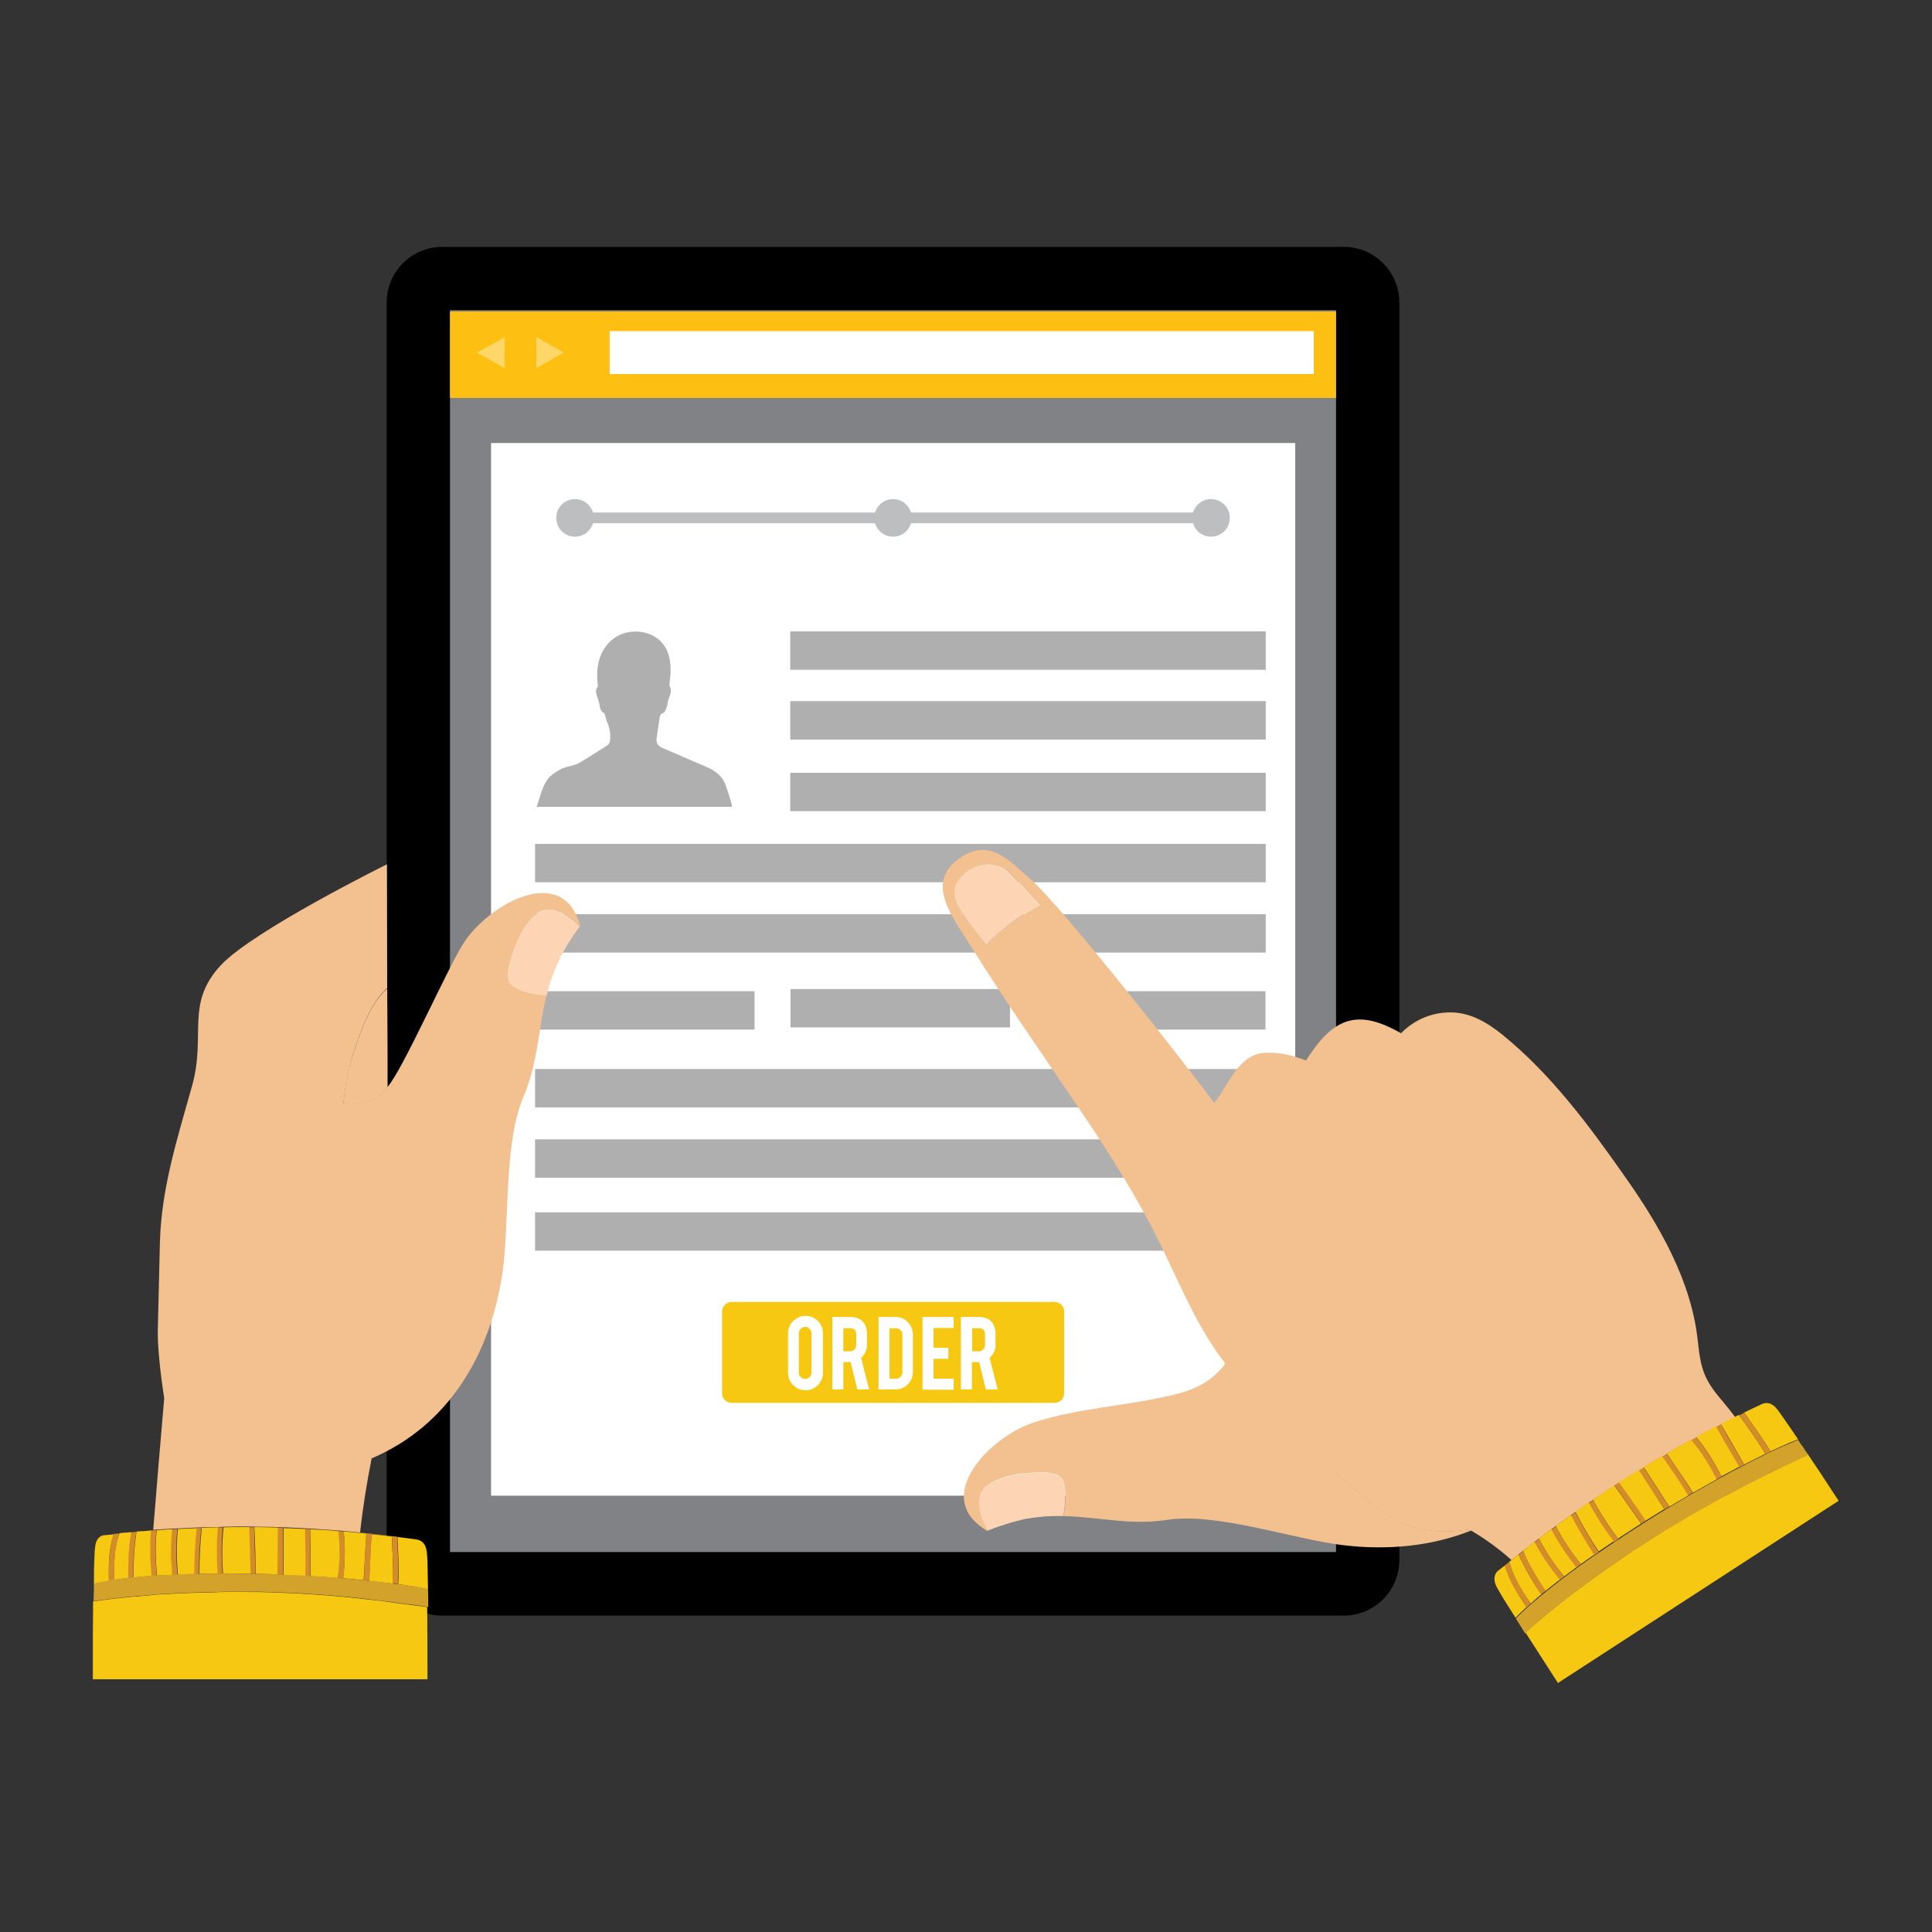 <?xml version="1.0" encoding="utf-8"?>
<!-- Generator: Adobe Illustrator 16.0.0, SVG Export Plug-In . SVG Version: 6.00 Build 0)  -->
<!DOCTYPE svg PUBLIC "-//W3C//DTD SVG 1.1//EN" "http://www.w3.org/Graphics/SVG/1.1/DTD/svg11.dtd">
<svg version="1.1" id="Layer_1" xmlns="http://www.w3.org/2000/svg" xmlns:xlink="http://www.w3.org/1999/xlink" x="0px" y="0px"
	 width="720px" height="720px" viewBox="0 0 720 720" style="enable-background:new 0 0 720 720;" xml:space="preserve">
<rect x="0" y="0" width="720" height="720" fill="#333333" stroke="none"/>
<style type="text/css">
<![CDATA[
	.st0{fill:#808285;}
	.st1{fill:#B0AFB0;}
	.st2{opacity:0.36;}
	.st3{fill:#BCBEC0;}
	.st4{fill:#F3C08F;}
	.st5{fill:#F6C812;}
	.st6{opacity:0.24;fill:#F3C08F;}
	.st7{fill:#FDC012;}
	.st8{fill:#FED5B4;}
	.st9{fill:#FFFFFF;}
	.st10{fill:none;}
	.st11{fill:#D2A22A;}
	.st12{fill:#D48B29;}
]]>
</style>
<g>
	<path d="M521.5,581.4c0,11.4-9.3,20.7-20.7,20.7h-336c-11.4,0-20.7-9.3-20.7-20.7V112.7c0-11.4,9.3-20.7,20.7-20.7h336
		c11.4,0,20.7,9.3,20.7,20.7V581.4z"/>
</g>
<rect x="167.7" y="115.6" class="st0" width="330.2" height="462.8"/>
<g>
	<rect x="167.7" y="116.1" class="st7" width="330.2" height="32.2"/>
	<rect x="227.2" y="123.4" class="st9" width="262.4" height="16"/>
	<g class="st2">
		<polygon class="st9" points="199.9,125.6 199.9,137.2 210.1,131.4 		"/>
		<polygon class="st9" points="188.1,137.2 188.1,125.6 177.8,131.4 		"/>
	</g>
</g>
<rect x="183" y="165.1" class="st9" width="299.7" height="392.3"/>
<rect x="294.5" y="235.3" class="st1" width="177.2" height="14.3"/>
<rect x="294.5" y="261.3" class="st1" width="177.2" height="14.3"/>
<rect x="294.5" y="288" class="st1" width="177.2" height="14.3"/>
<rect x="199.4" y="314.5" class="st1" width="272.3" height="14.3"/>
<rect x="199.4" y="340.7" class="st1" width="272.3" height="14.3"/>
<rect x="199.4" y="398.4" class="st1" width="272.3" height="14.3"/>
<rect x="199.4" y="424.6" class="st1" width="272.3" height="14.3"/>
<rect x="199.4" y="451.8" class="st1" width="272.3" height="14.3"/>
<rect x="199.4" y="369.4" class="st1" width="81.8" height="14.3"/>
<rect x="294.6" y="368.6" class="st1" width="81.8" height="14.3"/>
<rect x="389.8" y="369.4" class="st1" width="81.8" height="14.3"/>
<g>
	<path class="st5" d="M396.6,488.8c0-2-1.6-3.6-3.6-3.6H272.7c-2,0-3.6,1.6-3.6,3.6v30.4c0,2,1.6,3.6,3.6,3.6H393
		c2,0,3.6-1.6,3.6-3.6V488.8z"/>
</g>
<g>
	<path class="st9" d="M300.2,490.4c1.8,0,3.3,0.6,4.6,1.9c1.3,1.3,1.9,2.8,1.9,4.6v14.7c0,1.8-0.6,3.3-1.9,4.6s-2.8,1.9-4.6,1.9
		c-1.8,0-3.3-0.6-4.6-1.9s-1.9-2.8-1.9-4.6v-14.7c0-1.8,0.6-3.3,1.9-4.6C296.9,491.1,298.4,490.4,300.2,490.4z M302.4,496.8
		c0-0.6-0.2-1.2-0.7-1.6c-0.5-0.5-1-0.7-1.6-0.7c-0.6,0-1.2,0.2-1.7,0.7c-0.5,0.5-0.7,1-0.7,1.6v14.8c0,0.6,0.2,1.2,0.7,1.6
		c0.5,0.5,1,0.7,1.7,0.7c0.6,0,1.2-0.2,1.6-0.7c0.5-0.5,0.7-1,0.7-1.6V496.8z"/>
	<path class="st9" d="M316.7,490.8c2.3,0,3.9,0.6,5,1.9c0.9,1.1,1.4,2.6,1.4,4.6v3.9c0,1.9-0.7,3.5-2.2,4.8l3,11.8h-4.4l-2.5-10.2
		c-0.1,0-0.2,0-0.4,0h-2.3v10.2h-4.1v-27H316.7z M319.1,497.3c0-1.6-0.8-2.3-2.3-2.3h-2.5v8.6h2.5c0.6,0,1.2-0.2,1.6-0.7
		c0.5-0.5,0.7-1,0.7-1.7V497.3z"/>
	<path class="st9" d="M340.2,511.3c0,1.8-0.6,3.3-1.9,4.6s-2.8,1.9-4.5,1.9h-6.4v-27h6.4c1.8,0,3.3,0.6,4.5,1.9
		c1.2,1.3,1.9,2.8,1.9,4.5V511.3z M331.5,513.8h2.5c0.6,0,1.2-0.2,1.6-0.7c0.4-0.5,0.7-1,0.7-1.6v-14.1c0-0.6-0.2-1.2-0.7-1.7
		c-0.5-0.5-1-0.7-1.6-0.7h-2.5V513.8z"/>
	<path class="st9" d="M343.8,517.8v-27h11.6v4.1h-7.5v7.4h5.5v4.1h-5.5v7.4h7.5v4.1H343.8z"/>
	<path class="st9" d="M364.6,490.8c2.3,0,3.9,0.6,5,1.9c0.9,1.1,1.4,2.6,1.4,4.6v3.9c0,1.9-0.7,3.5-2.2,4.8l3,11.8h-4.4l-2.5-10.2
		c-0.1,0-0.2,0-0.4,0h-2.3v10.2h-4.1v-27H364.6z M367.1,497.3c0-1.6-0.8-2.3-2.3-2.3h-2.5v8.6h2.5c0.6,0,1.2-0.2,1.6-0.7
		c0.5-0.5,0.7-1,0.7-1.7V497.3z"/>
</g>
<g>
	<path class="st4" d="M420,567.1c-1.2-0.1-2.3-0.2-3.4-0.3C417.7,566.9,418.9,567,420,567.1z"/>
	<path class="st6" d="M427.5,567.2c0.1,0,0.1,0,0.2,0C427.6,567.2,427.5,567.2,427.5,567.2C427.5,567.2,427.5,567.2,427.5,567.2z"/>
	<path class="st6" d="M420.1,567.1L420.1,567.1C420.1,567.1,420,567.1,420.1,567.1C420,567.1,420.1,567.1,420.1,567.1z"/>
	<path class="st4" d="M547.7,569.9c-12.5,2-23.6,0.4-33.8-7.7c-18.4-14.6-37.2-31.6-52.9-49c-1.5-1.7-2.9-3.4-4.3-5.2
		c-0.3,0.5-0.7,0.9-1,1.4c-4.9,5.9-11.1,8.7-18.4,10.4c-17.2,4.2-35.1,4.8-52,10.3c-16.6,5.4-38.5,28.1-17.4,40.4
		c0.1-0.1,0.3-0.1,0.4-0.2c-3.1-4.4-5.5-13-0.5-16.6c4.3-3.2,10.5-4.6,15.7-4.8c3.7-0.2,11.4-1.1,12.8,3.3c1.1,3.7,1,8.6,0,12.8
		c6.9,0.2,13.5,1.1,20.1,1.7c0,0,0,0,0,0c0.1,0,0.2,0,0.3,0c1.1,0.1,2.3,0.2,3.4,0.3c0,0,0,0,0.1,0c2.4,0.1,4.9,0.2,7.4,0.1
		c0.1,0,0.1,0,0.2,0c0.9,0,1.9-0.1,2.8-0.2c0,0,0,0,0,0c1.5-0.1,3-0.3,4.5-0.5c18.3-2.8,46.9,7.2,65.1,9.4
		c17.1,2.1,33.7,0.4,48.5-5.6C548.2,570.2,548,570,547.7,569.9z"/>
	<path class="st8" d="M396.2,552.3c-1.3-4.4-9.1-3.5-12.8-3.3c-5.2,0.3-11.4,1.7-15.7,4.8c-5,3.6-2.6,12.2,0.5,16.6
		c1.2-0.5,2.4-1,3.6-1.4c0.1,0,0.3-0.1,0.4-0.1c0.5-0.2,1-0.4,1.6-0.5c0.2-0.1,0.3-0.1,0.5-0.2c0.5-0.2,1-0.3,1.6-0.5
		c0.1,0,0.1,0,0.2-0.1c1.7-0.5,3.4-0.9,5-1.3c0.1,0,0.2,0,0.3-0.1c0.5-0.1,1-0.2,1.5-0.3c0.1,0,0.2,0,0.3,0c2.2-0.4,4.4-0.6,6.5-0.8
		c0,0,0.1,0,0.1,0c2.2-0.1,4.3-0.2,6.4-0.1c0,0,0,0,0,0C397.2,560.9,397.3,555.9,396.2,552.3z"/>
	<path class="st8" d="M356.3,336c1.4,3.4,7.2,11.6,11.3,16.1c5.8-6.1,12.4-10.9,19.7-14.8c-3.1-3.5-8.4-9.2-11.3-12.3
		C368.9,317.4,352.1,325.5,356.3,336z"/>
	<path class="st4" d="M641.2,521.3c-6.1-7.2-7.4-11.4-8.4-20.8c-2.2-22.8-14.3-43.7-27.3-62.1c-13.4-19.1-27.4-38-45.6-52.8
		c-5.7-4.6-12.1-8.4-19.6-8.3c-6.8,0-13.3,2.8-18.1,7.7c0,0,0,0,0,0.1c-5.4-3.1-11.3-5.6-16.9-5.1c-8.6,0.7-14.3,8.6-18.6,15.2
		c-5.3-2-10.8-3.4-16.5-2.7c-8.8,1.1-12.8,12.4-17.7,18.6c-7.9-11-56.3-72.8-68.3-83.3c-8.4-7.3-15.6-16-27.1-7.6
		c-12.4,9.1-1.9,21.8,4.7,32.4c12.8,20.5,26.7,40.3,40.2,60.3c10.6,15.6,20.8,31.6,29.3,48.5c7.9,15.8,14.4,32.7,25.3,46.7
		c1.4,1.8,2.8,3.5,4.3,5.2c15.8,17.4,34.5,34.4,52.9,49c10.2,8.1,21.3,9.7,33.8,7.7c0.3,0.2,0.6,0.3,0.8,0.5
		c5.3,3.1,10.3,6.8,14.9,10.9c11.4-9.2,23.4-17.9,35.6-25.9c1.5-1,2.9-1.9,4.4-2.8c0,0,0,0,0,0c2.4-1.5,4.8-3,7.3-4.5
		c0.1,0,0.1-0.1,0.2-0.1c0,0,0,0,0,0c11.6-7.1,23.6-13.8,35.9-19.9C644.9,525.7,643,523.5,641.2,521.3z M367.7,352.1
		c-4.1-4.5-10-12.7-11.3-16.1c-4.2-10.5,12.6-18.6,19.8-11c2.8,3,8.1,8.8,11.3,12.3C380.1,341.3,373.5,346,367.7,352.1z"/>
	<path class="st5" d="M580.6,627.2l104.6-67.9c-4.5-6.9-8.7-13.3-12.3-18.6c0.3,0.4,0.6,0.9,0.9,1.3c-3.6,1.7-7.2,3.4-10.8,5.2
		c0,0,0,0,0,0c-0.6,0.3-1.2,0.6-1.8,0.9c0,0,0,0,0,0c-2.5,1.2-5.1,2.5-7.6,3.7c-1,0.5-2,1-3,1.5c-1.4,0.7-2.9,1.5-4.3,2.3
		c-0.6,0.3-1.3,0.7-1.9,1c0,0,0,0,0,0c-0.6,0.3-1.2,0.6-1.8,0.9c0,0,0,0,0,0c-2.8,1.5-5.7,3.1-8.5,4.7c0,0,0,0,0,0
		c-0.7,0.4-1.4,0.8-2.2,1.2c-2.1,1.2-4.1,2.4-6.1,3.6c-0.7,0.4-1.4,0.8-2,1.2c0,0,0,0,0,0c-2.2,1.3-4.3,2.6-6.5,4c0,0,0,0,0,0
		c-0.6,0.4-1.1,0.7-1.7,1.1c0,0,0,0,0,0c-0.9,0.6-1.8,1.1-2.6,1.7c-1,0.6-2,1.3-3,1.9c-0.9,0.6-1.8,1.2-2.6,1.8c0,0,0,0,0,0
		c-1.1,0.7-2.1,1.5-3.2,2.2c-1.5,1-3,2.1-4.5,3.1c-0.6,0.4-1.1,0.8-1.7,1.2v0c-1.4,1-2.8,2-4.2,3c-0.6,0.5-1.2,0.9-1.9,1.4l0,0
		c-1.5,1.1-3,2.2-4.5,3.3c0,0,0,0,0,0c-0.5,0.4-1.1,0.8-1.6,1.2l0,0c-1.9,1.4-3.8,2.9-5.6,4.4c-1.9,1.5-3.7,3-5.5,4.5
		c0,0-0.1,0.1-0.1,0.1c0,0,0,0,0,0c-2.1,1.7-4.1,3.5-6.2,5.3c-1.3-2-2.5-3.9-3.5-5.6L580.6,627.2z"/>
	<path class="st5" d="M671.4,538.4c0.1,0.2,0.2,0.4,0.4,0.5C671.6,538.8,671.5,538.6,671.4,538.4z"/>
	<path class="st12" d="M570.5,597.6c-3.4-4.8-6.5-9.8-8-15.6c-0.6,0.5-1.1,0.9-1.7,1.4c1.7,5.7,4.8,10.7,8.2,15.6
		C569.5,598.5,570,598,570.5,597.6z"/>
	<path class="st12" d="M574.4,594.2c0.5-0.4,1-0.9,1.6-1.3c-3.2-4.7-6.1-9.7-8.4-14.9c1.4-1.1,2.9-2.2,4.3-3.3
		c2.7,5,5.9,9.7,9.4,14.1c0.5-0.4,1-0.8,1.6-1.2c-3.5-4.4-6.7-9-9.4-14.1c1.6-1.2,3.1-2.3,4.7-3.5c2.6,5.1,5.8,9.7,9.3,14.2
		c0.5-0.4,1.1-0.8,1.6-1.2c-3.5-4.5-6.7-9.2-9.3-14.2c1.9-1.4,3.7-2.7,5.6-4c2.6,5.1,5.5,10,8.7,14.8c0.5-0.4,1.1-0.8,1.7-1.1
		c-3.1-4.8-6-9.7-8.7-14.8c1.6-1.2,3.3-2.3,5-3.5c2.7,5.1,5.9,9.9,9.3,14.5c0.6-0.4,1.1-0.7,1.7-1.1c-3.5-4.6-6.7-9.4-9.3-14.5
		c1.8-1.2,3.5-2.4,5.3-3.6c-12.2,8-24.2,16.7-35.6,25.9c-0.3,0.2-0.6,0.5-0.9,0.7c1.1-0.9,2.3-1.8,3.4-2.7
		C568.3,584.5,571.2,589.4,574.4,594.2z"/>
	<path class="st12" d="M599,555.3c0.9-0.6,1.8-1.2,2.7-1.7c3.4,4.7,6.7,9.5,10,14.2c0.6-0.4,1.1-0.7,1.7-1.1
		c-3.3-4.8-6.6-9.6-10-14.3C601.9,553.4,600.5,554.3,599,555.3z"/>
	<path class="st12" d="M620.3,562.5c0.6-0.3,1.1-0.7,1.7-1c-3.1-4.9-6.4-9.8-9.5-14.7c2.3-1.4,4.6-2.8,6.9-4.1
		c3.2,4.9,6.7,9.6,9.7,14.6c0.6-0.3,1.2-0.7,1.7-1c-3-5-6.4-9.7-9.7-14.6c3-1.7,6.1-3.5,9.1-5.1c3.8,4.5,6.9,9.5,9.5,14.7
		c0.6-0.3,1.2-0.6,1.8-1c-2.6-5.2-5.7-10.2-9.4-14.7c2.5-1.3,4.9-2.6,7.4-3.9c2.9,5,5.8,10,8.7,15.1c0.6-0.3,1.2-0.6,1.8-0.9
		c-2.9-5-5.9-10-8.7-15.1c2.2-1.2,4.5-2.3,6.8-3.4c3.4,4.7,6.9,9.5,9.9,14.5c0.6-0.3,1.2-0.6,1.8-0.9c-3-5-6.4-9.8-9.8-14.5
		c2.2-1.1,4.3-2.1,6.5-3.1c-3.2,1.5-6.5,3.1-9.7,4.7c-12.2,6.1-24.2,12.7-35.9,19.9C614,552.7,617.2,557.6,620.3,562.5z"/>
	<path class="st12" d="M603.4,552.5c2.4-1.5,4.8-3,7.3-4.5C608.3,549.4,605.8,550.9,603.4,552.5z"/>
	<path class="st5" d="M574.6,603.2c0,0,0.1-0.1,0.1-0.1C574.7,603.1,574.7,603.1,574.6,603.2C574.6,603.2,574.6,603.2,574.6,603.2z"
		/>
	<path class="st5" d="M574.4,594.2c-3.2-4.7-6.1-9.7-8.5-14.9c-1.1,0.9-2.3,1.8-3.4,2.7c0,0,0,0,0,0c0,0,0,0,0,0
		c1.5,5.8,4.6,10.8,8,15.6C571.7,596.5,573,595.3,574.4,594.2z"/>
	<path class="st5" d="M585.9,594.1L585.9,594.1c-1.9,1.4-3.8,2.9-5.6,4.4C582.2,597.1,584,595.6,585.9,594.1z"/>
	<path class="st5" d="M567.6,578c2.3,5.3,5.2,10.2,8.4,14.9c1.7-1.4,3.4-2.8,5.3-4.2c-3.5-4.4-6.7-9-9.4-14.1
		C570.5,575.7,569,576.8,567.6,578z"/>
	<path class="st5" d="M587.5,592.9c1.5-1.1,3-2.2,4.5-3.3l0,0C590.5,590.7,589,591.8,587.5,592.9
		C587.5,592.9,587.5,592.9,587.5,592.9z"/>
	<path class="st5" d="M573.5,573.4c2.6,5,5.8,9.7,9.4,14.1c1.5-1.1,3-2.2,4.6-3.4c-3.5-4.5-6.7-9.1-9.3-14.2
		C576.6,571,575.1,572.2,573.5,573.4z"/>
	<path class="st5" d="M598,585.3L598,585.3c-1.4,1-2.8,2-4.2,3C595.2,587.2,596.6,586.2,598,585.3z"/>
	<path class="st5" d="M579.8,568.7c2.6,5.1,5.8,9.8,9.3,14.2c1.6-1.2,3.3-2.3,5-3.5c-3.1-4.8-6-9.7-8.7-14.8
		C583.5,566,581.7,567.3,579.8,568.7z"/>
	<path class="st5" d="M587.1,563.4c2.6,5.1,5.5,10,8.7,14.8c1.8-1.3,3.7-2.5,5.6-3.8c-3.5-4.6-6.6-9.4-9.3-14.5
		C590.4,561.1,588.7,562.3,587.1,563.4z"/>
	<path class="st5" d="M617.4,572.3c2.1-1.4,4.3-2.7,6.5-4c0,0,0,0,0,0C621.7,569.6,619.5,571,617.4,572.3
		C617.4,572.3,617.4,572.3,617.4,572.3z"/>
	<path class="st5" d="M610.8,547.8c-0.1,0-0.1,0.1-0.2,0.1c-2.4,1.5-4.9,3-7.3,4.5c0,0,0,0,0,0c3.4,4.7,6.7,9.5,10,14.3
		c2.3-1.4,4.6-2.9,6.9-4.3C617.2,557.6,614,552.7,610.8,547.8C610.8,547.8,610.8,547.8,610.8,547.8z"/>
	<path class="st5" d="M634.2,562.2c2.8-1.6,5.6-3.2,8.5-4.7c0,0,0,0,0,0C639.8,559.1,637,560.6,634.2,562.2
		C634.2,562.2,634.2,562.2,634.2,562.2z"/>
	<path class="st5" d="M621.2,541.7c3.2,4.9,6.7,9.6,9.7,14.6c3-1.7,6-3.4,8.9-5c-2.6-5.2-5.7-10.2-9.5-14.7
		C627.3,538.2,624.2,539.9,621.2,541.7z"/>
	<path class="st5" d="M663,547.2c3.6-1.7,7.2-3.5,10.8-5.2C670.2,543.7,666.6,545.4,663,547.2C663,547.2,663,547.2,663,547.2z"/>
	<path class="st5" d="M659.8,540.9c3.8-1.8,7.3-3.4,10.3-4.5c-2.5-3.7-4.5-6.6-5.9-8.6c-0.8-1.1-1.4-1.9-1.8-2.5
		c-1.8-2.3-3.8-3-5.9-2c-2.2,1-4.3,2.1-6.5,3.1C653.3,531.1,656.8,535.9,659.8,540.9z"/>
	<path class="st5" d="M661.3,548.1C661.3,548,661.3,548,661.3,548.1c-2.5,1.2-5.1,2.5-7.6,3.7C656.2,550.5,658.7,549.3,661.3,548.1z
		"/>
	<path class="st5" d="M641.3,530.7c2.9,5,5.8,10,8.7,15.1c2.8-1.4,5.4-2.8,7.9-4c-3-5-6.5-9.8-9.9-14.5
		C645.8,528.4,643.6,529.5,641.3,530.7z"/>
	<path class="st5" d="M644.4,556.6c0.6-0.3,1.3-0.7,1.9-1C645.7,555.9,645.1,556.2,644.4,556.6C644.4,556.6,644.4,556.6,644.4,556.6
		z"/>
	<path class="st5" d="M632.1,535.5c3.7,4.5,6.8,9.5,9.4,14.7c2.3-1.2,4.5-2.4,6.7-3.6c-2.9-5-5.9-10-8.7-15.1
		C637.1,532.9,634.6,534.2,632.1,535.5z"/>
	<path class="st5" d="M612.6,546.8c3.1,4.9,6.4,9.8,9.5,14.7c2.4-1.4,4.7-2.8,7.1-4.2c-3-5-6.4-9.7-9.7-14.6
		C617.2,544,614.8,545.4,612.6,546.8z"/>
	<path class="st5" d="M615.7,573.4C615.7,573.4,615.7,573.4,615.7,573.4c-0.9,0.6-1.8,1.1-2.6,1.7
		C613.9,574.5,614.8,574,615.7,573.4z"/>
	<path class="st5" d="M607.4,578.8c0.9-0.6,1.8-1.2,2.6-1.8C609.2,577.6,608.3,578.2,607.4,578.8
		C607.4,578.8,607.4,578.8,607.4,578.8z"/>
	<path class="st5" d="M599,555.3c-1.8,1.2-3.5,2.4-5.3,3.6c2.7,5.1,5.8,9.9,9.3,14.5c2.8-1.9,5.7-3.7,8.6-5.6
		c-3.3-4.7-6.6-9.5-10-14.2C600.8,554.1,599.9,554.7,599,555.3z"/>
	<path class="st5" d="M560.8,583.4C560.8,583.4,560.8,583.4,560.8,583.4c-0.8,0.6-1.5,1.2-2.3,1.8c-0.2,0.1-0.3,0.3-0.5,0.4
		c-1,1.1-1.7,3-0.2,5.9c0.3,0.6,0.9,1.5,1.5,2.6c1.2,2.1,3.1,5,5.5,8.8c1.2-1.3,2.6-2.6,4.1-4C565.6,594.1,562.5,589.1,560.8,583.4z
		"/>
	<path class="st11" d="M574.6,603.2c0,0,0.1-0.1,0.1-0.1c1.8-1.5,3.7-3,5.5-4.5c1.9-1.5,3.7-2.9,5.6-4.4c0.5-0.4,1.1-0.8,1.6-1.2
		c1.5-1.1,3-2.2,4.5-3.3c0.6-0.5,1.2-0.9,1.9-1.4c1.4-1,2.8-2,4.2-3c0.6-0.4,1.1-0.8,1.7-1.2c1.5-1,3-2.1,4.5-3.1
		c1.1-0.7,2.1-1.5,3.2-2.2c0.9-0.6,1.8-1.2,2.7-1.7c1-0.6,2-1.3,3-1.9c0.9-0.6,1.8-1.2,2.6-1.7c0.6-0.4,1.1-0.7,1.7-1.1
		c2.1-1.4,4.3-2.7,6.5-4c0.7-0.4,1.4-0.8,2-1.2c2-1.2,4.1-2.4,6.1-3.6c0.7-0.4,1.4-0.8,2.2-1.2c2.8-1.6,5.6-3.2,8.5-4.7
		c0.6-0.3,1.2-0.6,1.8-0.9c0.6-0.3,1.3-0.7,1.9-1c1.4-0.8,2.9-1.5,4.3-2.3c1-0.5,2-1,3-1.5c2.5-1.3,5-2.5,7.6-3.8
		c0.6-0.3,1.2-0.6,1.8-0.9c3.6-1.7,7.2-3.4,10.8-5.1c-0.3-0.5-0.6-0.9-0.9-1.3c-0.4-0.6-0.8-1.2-1.2-1.8c-0.1-0.2-0.2-0.4-0.4-0.5
		c-0.5-0.7-0.9-1.4-1.3-2c-3,1.2-6.5,2.7-10.3,4.5c-0.6,0.3-1.2,0.6-1.8,0.9c-2.5,1.2-5.2,2.5-7.9,4c-0.6,0.3-1.2,0.6-1.8,0.9
		c-2.2,1.1-4.4,2.3-6.7,3.6c-0.6,0.3-1.2,0.6-1.8,1c-2.9,1.6-5.9,3.3-8.9,5c-0.6,0.3-1.2,0.7-1.7,1c-2.4,1.4-4.7,2.8-7.1,4.2
		c-0.6,0.3-1.1,0.7-1.7,1c-2.3,1.4-4.6,2.8-6.9,4.3c-0.6,0.4-1.1,0.7-1.7,1.1c-2.9,1.8-5.8,3.7-8.6,5.6c-0.6,0.4-1.1,0.7-1.7,1.1
		c-1.9,1.3-3.8,2.5-5.6,3.8c-0.6,0.4-1.1,0.8-1.7,1.1c-1.7,1.2-3.4,2.3-5,3.5c-0.5,0.4-1.1,0.8-1.6,1.2c-1.6,1.1-3.1,2.3-4.6,3.4
		c-0.5,0.4-1.1,0.8-1.6,1.2c-1.8,1.4-3.6,2.8-5.3,4.2c-0.5,0.4-1.1,0.9-1.6,1.3c-1.4,1.2-2.7,2.3-4,3.4c-0.5,0.4-1,0.9-1.5,1.3
		c-1.5,1.4-2.9,2.7-4.1,4c1.1,1.7,2.3,3.6,3.5,5.6C570.5,606.7,572.6,604.9,574.6,603.2z"/>
</g>
<path class="st1" d="M272.8,300.4c-0.5-2.5-1.4-4.9-2.2-7.3c-1.2-3.9-4.1-6-7.8-7.5c-5.3-2.2-10.5-4.6-15.8-6.8
	c-1.7-0.7-2.6-1.9-2.3-3.8c0.4-2.4,0.7-4.9,1.1-7.3c0.1-0.9,0.3-1.7,1.4-2c0.4-0.1,0.7-0.7,0.9-1.2c0.3-0.8,0.6-1.6,0.7-2.4
	c0.2-2.2,2.1-4.2,0.7-6.5c-0.1-0.2,0-0.7,0-1c0.1-1.3,0.4-2.6,0.4-4c0.1-4.2-0.5-8.3-3.6-11.5c-5-5.2-16.2-5.7-21.4,3.1
	c-2.3,3.9-2.6,8.1-2.2,12.4c0.1,0.5,0.2,1.1,0,1.4c-1.1,1.3-0.4,2.5-0.1,3.8c0.3,0.9,0.6,1.8,0.8,2.7c0.2,1.3,0.3,2.6,1.7,3.2
	c0.2,0.1,0.3,0.6,0.4,0.9c0.3,0.9,0.4,1.8,0.8,2.6c0.9,2,1.2,4.1,1.1,6.2c0,1.1-0.4,2-1.4,2.6c-3.3,2.1-6.6,4.2-9.9,6.2
	c-1.1,0.6-2.4,1-3.6,1.3c-2.8,0.5-5.1,1.9-7.2,3.6c-1.2,1-2,2.5-2.7,3.9c-0.9,2-1.4,4.1-2.1,6.2c-0.2,0.5-0.4,1-0.5,1.5h72.5
	C272.8,300.5,272.8,300.4,272.8,300.4z"/>
<g>
	<path class="st10" d="M128,411.3L128,411.3c0.6-6.4,1.8-12.8,3.8-19C129.8,398.5,128.6,404.8,128,411.3z"/>
	<polygon class="st4" points="144.3,368.3 144.3,368.3 144.3,368.4 	"/>
	<polygon class="st6" points="144.3,368.3 144.3,368.3 144.3,368.4 	"/>
	<polygon class="st6" points="144.4,404.9 144.4,404.9 144.4,404.9 	"/>
	<polygon class="st6" points="144.4,404.9 144.4,404.9 144.4,404.9 	"/>
	<polygon class="st6" points="144.4,404.9 144.4,397.9 144.4,404.9 	"/>
	<polygon class="st6" points="144.4,404.9 144.4,397.9 144.4,404.9 	"/>
	<polygon class="st6" points="144.4,404.9 144.4,397.9 144.4,404.9 	"/>
	<path class="st4" d="M144.3,368.4L144.3,368.4c-6.5,5.7-10,16.4-12.5,23.9c-2.1,6.2-3.3,12.5-3.8,19c0.3,0.1,0.7,0.1,1,0.2
		c0.1,0,0.1,0,0.2,0c0.7,0.1,1.5,0.1,2.2,0.1c0.1,0,0.1,0,0.2,0c0.3,0,0.7,0,1-0.1c0,0,0.1,0,0.1,0c0.4,0,0.8-0.1,1.1-0.2
		c0.1,0,0.1,0,0.2,0c0.3-0.1,0.7-0.1,1-0.2c0.1,0,0.1,0,0.2,0c0.4-0.1,0.7-0.2,1.1-0.3c0,0,0.1,0,0.1,0c0.3-0.1,0.7-0.2,1-0.3
		c0.1,0,0.2-0.1,0.2-0.1c0.7-0.3,1.4-0.6,2-0.9c0.1,0,0.2-0.1,0.2-0.1c0.3-0.1,0.5-0.3,0.8-0.5c0.1,0,0.1-0.1,0.2-0.1
		c0.3-0.2,0.6-0.4,0.8-0.6c0.1,0,0.1-0.1,0.2-0.1c0.2-0.2,0.4-0.3,0.6-0.5c0.1-0.1,0.1-0.1,0.2-0.2c0.2-0.2,0.5-0.5,0.7-0.7
		c0,0,0.1-0.1,0.1-0.1c0.2-0.2,0.3-0.4,0.5-0.6c0-0.1,0.1-0.1,0.1-0.2c0.2-0.3,0.3-0.5,0.4-0.8v0l0-7l0-27.3l0,22.9L144.3,368.4z"/>
	<path class="st6" d="M144.3,368.4L144.3,368.4c-6.5,5.7-10,16.4-12.5,23.9c-2.1,6.2-3.3,12.5-3.8,19c0.3,0.1,0.7,0.1,1,0.2
		c0.1,0,0.1,0,0.2,0c0.7,0.1,1.5,0.1,2.2,0.1c0.1,0,0.1,0,0.2,0c0.3,0,0.7,0,1-0.1c0,0,0.1,0,0.1,0c0.4,0,0.8-0.1,1.1-0.2
		c0.1,0,0.1,0,0.2,0c0.3-0.1,0.7-0.1,1-0.2c0.1,0,0.1,0,0.2,0c0.4-0.1,0.7-0.2,1.1-0.3c0,0,0.1,0,0.1,0c0.3-0.1,0.7-0.2,1-0.3
		c0.1,0,0.2-0.1,0.2-0.1c0.7-0.3,1.4-0.6,2-0.9c0.1,0,0.2-0.1,0.2-0.1c0.3-0.1,0.5-0.3,0.8-0.5c0.1,0,0.1-0.1,0.2-0.1
		c0.3-0.2,0.6-0.4,0.8-0.6c0.1,0,0.1-0.1,0.2-0.1c0.2-0.2,0.4-0.3,0.6-0.5c0.1-0.1,0.1-0.1,0.2-0.2c0.2-0.2,0.5-0.5,0.7-0.7
		c0,0,0.1-0.1,0.1-0.1c0.2-0.2,0.3-0.4,0.5-0.6c0-0.1,0.1-0.1,0.1-0.2c0.2-0.3,0.3-0.5,0.4-0.8v0l0-7l0-27.3l0,22.9L144.3,368.4z"/>
	<path class="st6" d="M144.3,368.4L144.3,368.4c-6.5,5.7-10,16.4-12.5,23.9c-2.1,6.2-3.3,12.5-3.8,19c0.3,0.1,0.7,0.1,1,0.2
		c0.1,0,0.1,0,0.2,0c0.7,0.1,1.5,0.1,2.2,0.1c0.1,0,0.1,0,0.2,0c0.3,0,0.7,0,1-0.1c0,0,0.1,0,0.1,0c0.4,0,0.8-0.1,1.1-0.2
		c0.1,0,0.1,0,0.2,0c0.3-0.1,0.7-0.1,1-0.2c0.1,0,0.1,0,0.2,0c0.4-0.1,0.7-0.2,1.1-0.3c0,0,0.1,0,0.1,0c0.3-0.1,0.7-0.2,1-0.3
		c0.1,0,0.2-0.1,0.2-0.1c0.7-0.3,1.4-0.6,2-0.9c0.1,0,0.2-0.1,0.2-0.1c0.3-0.1,0.5-0.3,0.8-0.5c0.1,0,0.1-0.1,0.2-0.1
		c0.3-0.2,0.6-0.4,0.8-0.6c0.1,0,0.1-0.1,0.2-0.1c0.2-0.2,0.4-0.3,0.6-0.5c0.1-0.1,0.1-0.1,0.2-0.2c0.2-0.2,0.5-0.5,0.7-0.7
		c0,0,0.1-0.1,0.1-0.1c0.2-0.2,0.3-0.4,0.5-0.6c0-0.1,0.1-0.1,0.1-0.2c0.2-0.3,0.3-0.5,0.4-0.8v0l0-7l0-27.3l0,22.9L144.3,368.4z"/>
	<path class="st6" d="M197.6,401.8C197.6,401.8,197.6,401.8,197.6,401.8c0,0,0,0.1,0,0.1C197.6,401.9,197.6,401.8,197.6,401.8z"/>
	<path class="st6" d="M196.7,404.6C196.7,404.6,196.7,404.6,196.7,404.6C196.7,404.6,196.7,404.6,196.7,404.6
		C196.7,404.6,196.7,404.6,196.7,404.6z"/>
	<path class="st6" d="M199.4,394.6C199.4,394.6,199.4,394.6,199.4,394.6C199.4,394.6,199.4,394.6,199.4,394.6
		C199.4,394.6,199.4,394.6,199.4,394.6z"/>
	<path class="st6" d="M200.1,390.9C200.1,390.9,200.1,390.9,200.1,390.9C200.1,390.9,200.1,390.9,200.1,390.9
		C200.1,390.9,200.1,390.9,200.1,390.9z"/>
	<path class="st4" d="M172.8,351.4c-6,9.3-22.7,47.3-28.4,53.7v-0.2c-0.1,0.3-0.3,0.5-0.4,0.8c0,0.1-0.1,0.1-0.1,0.2
		c-0.1,0.2-0.3,0.4-0.5,0.6c0,0-0.1,0.1-0.1,0.1c-0.2,0.2-0.4,0.5-0.7,0.7c-0.1,0.1-0.1,0.1-0.2,0.2c-0.2,0.2-0.4,0.4-0.6,0.5
		c-0.1,0-0.1,0.1-0.2,0.1c-0.3,0.2-0.5,0.4-0.8,0.6c0,0-0.1,0.1-0.2,0.1c-0.2,0.2-0.5,0.3-0.8,0.5c-0.1,0-0.2,0.1-0.2,0.1
		c-0.6,0.3-1.3,0.6-2,0.9c-0.1,0-0.2,0.1-0.2,0.1c-0.3,0.1-0.6,0.2-1,0.3c0,0-0.1,0-0.1,0c-0.4,0.1-0.7,0.2-1.1,0.3
		c-0.1,0-0.1,0-0.2,0c-0.3,0.1-0.7,0.1-1,0.2c-0.1,0-0.1,0-0.2,0c-0.4,0.1-0.8,0.1-1.1,0.2c0,0-0.1,0-0.1,0c-0.3,0-0.7,0.1-1,0.1
		c-0.1,0-0.1,0-0.2,0c-0.8,0-1.5,0-2.2-0.1c-0.1,0-0.1,0-0.2,0c-0.4,0-0.7-0.1-1-0.2h0c0.6-6.4,1.8-12.8,3.8-19
		c2.5-7.5,6-18.2,12.5-24v0v0l0,25.1l0-22.9l-0.1-48.3c0,0-49.5,24.5-61.8,37.5c-13.5,14.4-5.5,26-10.8,45
		c-5.5,19.7-11.4,37.9-12,58.2c-0.3,11.1-0.5,22.3-0.8,33.4c-0.1,4.7,0.8,14.7,2.4,24.9c-1.4,16.3-2.8,32.7-4.1,49
		c0.6,0,1.3-0.1,1.9-0.1c1.2-0.1,2.3-0.2,3.5-0.2c1.3-0.1,2.6-0.2,3.9-0.2c2-0.1,4-0.2,6-0.3c1,0,2-0.1,3-0.1c1.5,0,2.9-0.1,4.4-0.1
		c1,0,1.9,0,2.9-0.1c1.9,0,3.8-0.1,5.7-0.1c0.4,0,0.8,0,1.2,0c2.5,0,5,0,7.5,0.1c0.5,0,1.1,0,1.6,0c2.1,0,4.3,0.1,6.4,0.2
		c0.4,0,0.8,0,1.3,0c2.2,0.1,4.3,0.2,6.5,0.3c1.2,0.1,2.4,0.1,3.6,0.2c0.9,0.1,1.9,0.1,2.8,0.2c4.9,0.3,9.9,0.7,14.8,1.2
		c0,0,0.1,0,0.1,0c1-9.2,2.5-18.5,4.3-27.6c28.6-12.2,44.4-38.7,48.8-69.5c2.6-18.1,0.4-48.3,7.8-65.3c0.6-1.4,1.2-2.8,1.6-4.2
		c0,0,0-0.1,0-0.1c0.3-0.9,0.6-1.8,0.9-2.6c0,0,0-0.1,0-0.1c0.7-2.4,1.3-4.8,1.8-7.2c0,0,0-0.1,0-0.1c0.2-1.2,0.5-2.4,0.7-3.6
		c0,0,0,0,0,0c1.2-6.7,1.9-13.4,3.7-20.3c0,0.1-0.1,0.3-0.1,0.4c-4.3-0.1-9.1-1.3-12.4-3.3c-3.9-2.4-1-9.7,0.1-13.2
		c1.6-5,4.6-10.6,8.7-13.9c4.8-3.8,12.5,0.7,15.9,4.8c-0.3,0.3-0.5,0.7-0.8,1c0.3-0.4,0.7-0.9,1-1.3
		C209.9,321.4,182.3,336.8,172.8,351.4z"/>
	<path class="st8" d="M200.1,340.6c-4.2,3.3-7.1,8.9-8.7,13.9c-1.1,3.5-4,10.7-0.1,13.2c3.3,2,8,3.2,12.4,3.3c0-0.1,0.1-0.3,0.1-0.4
		c0.1-0.4,0.2-0.8,0.3-1.1c0,0,0,0,0-0.1c0.2-0.9,0.5-1.7,0.7-2.6c0.1-0.2,0.1-0.4,0.2-0.6c0.1-0.4,0.2-0.8,0.4-1.1
		c0.1-0.2,0.1-0.4,0.2-0.6c0.1-0.4,0.3-0.8,0.4-1.1c0.1-0.2,0.1-0.4,0.2-0.5c0.3-0.8,0.6-1.6,1-2.4c0-0.1,0.1-0.2,0.1-0.3
		c0.2-0.4,0.3-0.8,0.5-1.1c0.1-0.2,0.2-0.4,0.3-0.7c0.2-0.4,0.4-0.7,0.5-1.1c0.1-0.2,0.2-0.5,0.3-0.7c0.2-0.4,0.4-0.8,0.6-1.1
		c0.1-0.2,0.2-0.3,0.3-0.5c0.4-0.7,0.8-1.4,1.2-2.2c0.2-0.3,0.3-0.5,0.5-0.8c0.2-0.4,0.4-0.7,0.7-1.1c0.2-0.3,0.4-0.5,0.5-0.8
		c0.2-0.4,0.5-0.7,0.7-1.1c0.2-0.3,0.4-0.6,0.6-0.9c0.4-0.6,0.8-1.1,1.2-1.7c0.3-0.3,0.5-0.7,0.8-1
		C212.6,341.3,205,336.7,200.1,340.6z"/>
	<path class="st5" d="M51.9,570.7c-2.2,0.2-4.4,0.4-6.6,0.6c0.2,0,0.5,0,0.7-0.1C48,571.1,49.9,570.9,51.9,570.7z"/>
	<path class="st5" d="M159,578.7c0.1,0.7,0.1,1.7,0.2,3.1C159.1,580.4,159.1,579.4,159,578.7c-0.2-2.9-1.5-4.6-3.8-4.9
		c-2.3-0.3-4.5-0.6-6.8-0.9c2.3,0.3,4.6,0.6,6.8,0.9C157.5,574.1,158.8,575.7,159,578.7z"/>
	<path class="st5" d="M97.1,569.2c-2.5,0-5-0.1-7.5-0.1c-0.4,0-0.8,0-1.2,0c0.4,0,0.8,0,1.2,0C92.1,569.1,94.6,569.1,97.1,569.2z"/>
	<path class="st5" d="M134.4,571.3c-0.1,0-0.2,0-0.3,0c0,0-0.1,0-0.1,0C134.2,571.3,134.3,571.3,134.4,571.3z"/>
	<path class="st5" d="M72.4,569.5c1,0,2-0.1,3-0.1C74.4,569.4,73.4,569.4,72.4,569.5z"/>
	<path class="st5" d="M79.8,569.2c1,0,1.9,0,2.9-0.1C81.7,569.2,80.7,569.2,79.8,569.2z"/>
	<path class="st5" d="M142.4,572.1c1,0.1,2.1,0.2,3.1,0.4C144.5,572.4,143.5,572.2,142.4,572.1z"/>
	<path class="st5" d="M98.7,569.2c2.1,0,4.3,0.1,6.4,0.2C102.9,569.3,100.8,569.2,98.7,569.2z"/>
	<path class="st5" d="M62.5,570c1.3-0.1,2.6-0.2,3.9-0.2C65.1,569.8,63.8,569.9,62.5,570z"/>
	<path class="st5" d="M57.2,570.3c-0.7,0-1.4,0.1-2,0.2c1.3-0.1,2.6-0.2,3.9-0.3C58.4,570.2,57.8,570.3,57.2,570.3z"/>
	<path class="st5" d="M116.4,569.9c0.9,0.1,1.9,0.1,2.8,0.2C118.3,570,117.3,569.9,116.4,569.9z"/>
	<path class="st5" d="M44.4,571.4c-0.5,0-1,0.1-1.4,0.1C43.5,571.5,44,571.5,44.4,571.4C44.4,571.4,44.4,571.4,44.4,571.4z"/>
	<path class="st5" d="M106.3,569.4c2.2,0.1,4.3,0.2,6.5,0.3C110.6,569.6,108.5,569.5,106.3,569.4z"/>
	<path class="st5" d="M35.2,579.9c0-1.3,0.1-2.3,0.2-3.1c0.3-3.7,2.3-4.8,4-4.9c0.6-0.1,1.2-0.1,1.9-0.2c-0.6,0.1-1.2,0.1-1.9,0.2
		c-1.6,0.2-3.7,1.2-4,4.9C35.3,577.6,35.3,578.6,35.2,579.9c-0.1,2.4-0.2,5.9-0.2,10.3c0,0.3,0,0.7,0,1c0-0.3,0-0.6,0-0.9
		C35.1,585.8,35.1,582.3,35.2,579.9z"/>
	<path class="st5" d="M147.6,597.4c-0.7-0.1-1.3-0.2-2-0.3c0,0,0,0,0,0c-2.8-0.4-5.6-0.7-8.4-1c-1.1-0.1-2.2-0.3-3.3-0.4
		c-1.6-0.2-3.2-0.3-4.8-0.5c-0.8-0.1-1.5-0.1-2.3-0.2c0,0,0,0,0,0c-0.7-0.1-1.3-0.1-2-0.2c0,0,0,0,0,0c-3.2-0.3-6.4-0.5-9.7-0.7
		c0,0,0,0,0,0c-0.9-0.1-1.8-0.1-2.7-0.2c-2.3-0.1-4.5-0.2-6.8-0.3c-0.8,0-1.6-0.1-2.5-0.1c0,0,0,0,0,0c-0.9,0-1.7-0.1-2.6-0.1
		c-1.4,0-2.8-0.1-4.2-0.1c-0.3,0-0.5,0-0.8,0c0,0,0,0,0,0c-0.7,0-1.3,0-2,0c0,0,0,0,0,0c-3.3,0-6.6-0.1-9.9,0c0,0,0,0,0,0
		c-1.1,0-2.2,0-3.3,0.1c-2,0-4.1,0.1-6.1,0.1c-0.7,0-1.3,0.1-2,0.1c0,0,0,0,0,0c-1.7,0.1-3.4,0.1-5.1,0.2c-0.1,0-0.2,0-0.3,0v0
		c-0.7,0-1.3,0.1-2,0.1c0,0,0,0,0,0c-1.9,0.1-3.7,0.2-5.6,0.3c0,0,0,0,0,0c-0.7,0-1.3,0.1-2,0.2c0,0,0,0,0,0c-0.4,0-0.8,0.1-1.2,0.1
		c-1.1,0.1-2.2,0.2-3.3,0.3c-0.9,0.1-1.8,0.2-2.7,0.2c-2.3,0.2-4.6,0.5-6.9,0.7c-0.1,0-0.2,0-0.3,0v0c-0.7,0.1-1.3,0.2-2,0.3v0
		c-2,0.3-4.1,0.5-6.1,0.8c-0.1,7.3-0.1,16-0.1,25.5c0,0.9,0,2.1,0,3.5h124.7c0-0.5,0-0.9,0-1.3c0-9.4,0-18.2-0.1-25.6
		C155.5,598.4,151.6,597.9,147.6,597.4C147.6,597.4,147.6,597.4,147.6,597.4z"/>
	<path class="st12" d="M119.2,570.1c-0.9-0.1-1.9-0.1-2.8-0.2c-1.2-0.1-2.4-0.1-3.6-0.2c-2.2-0.1-4.3-0.2-6.5-0.3
		c-0.4,0-0.8,0-1.3,0c-2.1-0.1-4.3-0.1-6.4-0.2c-0.5,0-1.1,0-1.6,0c-2.5,0-5-0.1-7.5-0.1c1.1,0,2.1,0,3.2,0
		c0.3,5.8,0.4,11.6,0.5,17.4c0.7,0,1.3,0,2,0c-0.2-5.8-0.3-11.6-0.5-17.4c2.9,0,5.9,0.1,8.8,0.2c-0.1,5.8,0,11.6-0.1,17.5
		c0.7,0,1.3,0,2,0.1c0.1-5.8,0-11.6,0.1-17.5c2.7,0.1,5.4,0.2,8,0.3c0,5.8,0.3,11.7,0.1,17.5c0.7,0,1.3,0.1,2,0.1
		c0.2-5.8-0.1-11.6-0.1-17.5c3.5,0.2,7,0.4,10.5,0.7c0.7,5.8,0.6,11.7-0.1,17.5c0.7,0.1,1.3,0.1,2,0.2c0.7-5.8,0.8-11.7,0.2-17.5
		c2.8,0.2,5.6,0.5,8.4,0.8c-0.4,5.8-0.6,11.6-0.9,17.4c0.7,0.1,1.3,0.1,2,0.2c0.3-5.8,0.6-11.6,0.9-17.4c2.5,0.3,5,0.5,7.5,0.8
		c0.3,5.8,0.6,11.7,0.3,17.5c0.7,0.1,1.3,0.2,2,0.3c0.3-5.8,0-11.7-0.3-17.6c2.4,0.3,4.8,0.6,7.1,0.9c-2.3-0.3-4.5-0.6-6.8-0.9
		c-0.9-0.1-1.9-0.2-2.8-0.3c-1-0.1-2.1-0.2-3.1-0.4c-2.7-0.3-5.3-0.6-8-0.8c-0.1,0-0.3,0-0.4,0C129.1,570.8,124.1,570.4,119.2,570.1
		z"/>
	<path class="st12" d="M48.8,571c-0.9,5.7-1.2,11.4-1.1,17.1c0.7-0.1,1.3-0.1,2-0.2c-0.1-5.7,0.2-11.4,1.1-17.1
		c1.8-0.2,3.6-0.3,5.4-0.4c-0.5,5.7-0.4,11.3,0.2,16.9c0.7,0,1.3-0.1,2-0.1c-0.5-5.6-0.7-11.2-0.1-16.9c1.9-0.1,3.9-0.3,5.8-0.4
		c-0.6,5.6-0.5,11.3,0,17c0.7,0,1.3-0.1,2-0.1c-0.5-5.7-0.6-11.3,0-17c2.3-0.1,4.6-0.2,6.9-0.3c-0.6,5.7-0.9,11.4-0.9,17.1
		c0.7,0,1.3,0,2,0c0-5.7,0.3-11.4,0.9-17.1c2-0.1,4-0.1,6-0.2c-0.5,5.7-0.5,11.5-0.1,17.2c0.7,0,1.3,0,2,0
		c-0.4-5.7-0.4-11.5,0.1-17.3c2.1,0,4.3-0.1,6.4-0.1c-0.4,0-0.8,0-1.2,0c-1.9,0-3.8,0-5.7,0.1c-1,0-1.9,0-2.9,0.1
		c-1.5,0-2.9,0.1-4.4,0.1c-1,0-2,0.1-3,0.1c-2,0.1-4,0.2-6,0.3c-1.3,0.1-2.6,0.1-3.9,0.2c-1.2,0.1-2.3,0.1-3.5,0.2
		c-1.3,0.1-2.6,0.2-3.9,0.3c-1.1,0.1-2.2,0.2-3.2,0.3c-2,0.2-3.9,0.3-5.9,0.5C47,571.2,47.9,571.1,48.8,571z"/>
	<path class="st12" d="M40.6,589.2c0.6-0.1,1.3-0.2,2-0.3c-0.2-5.9,0-11.8,1.8-17.4c-0.5,0-1,0.1-1.4,0.1c-0.2,0-0.5,0-0.7,0.1
		C40.6,577.3,40.4,583.2,40.6,589.2z"/>
	<path class="st5" d="M43.3,595.8c-0.1,0-0.2,0-0.3,0v0C43.1,595.8,43.2,595.8,43.3,595.8z"/>
	<path class="st5" d="M42.6,588.8c1.7-0.3,3.4-0.5,5.2-0.7c-0.1-5.7,0.2-11.4,1.1-17.1c-0.9,0.1-1.9,0.2-2.8,0.2
		c-0.2,0-0.5,0-0.7,0.1c-0.3,0-0.6,0-0.9,0.1c0,0,0,0,0,0c0,0,0,0,0,0C42.5,577.1,42.4,583,42.6,588.8z"/>
	<path class="st5" d="M57.4,594.4c-0.4,0-0.8,0.1-1.2,0.1C56.6,594.5,57,594.5,57.4,594.4C57.4,594.4,57.4,594.4,57.4,594.4z"/>
	<path class="st5" d="M56.3,570.4c-1.8,0.1-3.6,0.3-5.4,0.4c-0.9,5.7-1.2,11.4-1.1,17.1c2.2-0.2,4.4-0.4,6.7-0.6
		C56,581.7,55.8,576.1,56.3,570.4z"/>
	<path class="st5" d="M65,594C65,594,65,594,65,594c-1.9,0.1-3.7,0.2-5.6,0.3c0,0,0,0,0,0C61.2,594.2,63.1,594.1,65,594z"/>
	<path class="st5" d="M64.2,569.9c-1.9,0.1-3.9,0.2-5.8,0.4c-0.6,5.7-0.4,11.3,0.1,16.9c1.9-0.1,3.8-0.2,5.7-0.3
		C63.7,581.2,63.6,575.6,64.2,569.9z"/>
	<path class="st5" d="M72.4,593.6c-1.7,0.1-3.4,0.1-5.1,0.2C69,593.7,70.7,593.7,72.4,593.6C72.4,593.6,72.4,593.6,72.4,593.6z"/>
	<path class="st5" d="M67.3,593.8c-0.1,0-0.2,0-0.3,0v0C67.1,593.8,67.2,593.8,67.3,593.8z"/>
	<path class="st5" d="M66.3,569.8c-0.6,5.7-0.5,11.3,0,17c2-0.1,4-0.1,6.1-0.2c0-5.7,0.3-11.4,0.9-17.1
		C70.8,569.6,68.5,569.7,66.3,569.8z"/>
	<path class="st5" d="M81.2,569.2c-2,0-4,0.1-6,0.2c-0.6,5.7-0.9,11.4-0.9,17.1c2.2,0,4.5-0.1,6.8-0.1
		C80.7,580.7,80.7,575,81.2,569.2z"/>
	<path class="st5" d="M96.4,593.4c-0.3,0-0.5,0-0.8,0c0,0,0,0,0,0C95.9,593.4,96.2,593.4,96.4,593.4z"/>
	<path class="st5" d="M103.3,593.6c-0.9,0-1.7,0-2.6-0.1C101.5,593.6,102.4,593.6,103.3,593.6C103.3,593.6,103.3,593.6,103.3,593.6z
		"/>
	<path class="st5" d="M103.6,569.3c-2.9-0.1-5.9-0.2-8.8-0.2c0.3,5.8,0.4,11.6,0.5,17.4c2.7,0.1,5.4,0.1,8.1,0.2
		C103.6,581,103.5,575.2,103.6,569.3z"/>
	<path class="st5" d="M124.9,594.9C124.9,594.9,124.9,594.9,124.9,594.9c-3.2-0.3-6.4-0.5-9.7-0.7c0,0,0,0,0,0
		C118.5,594.4,121.7,594.6,124.9,594.9z"/>
	<path class="st5" d="M126.1,570.6c-3.5-0.3-7-0.5-10.5-0.7c0,5.9,0.3,11.7,0.1,17.5c3.5,0.2,6.9,0.4,10.2,0.7
		C126.7,582.2,126.8,576.4,126.1,570.6z"/>
	<path class="st5" d="M147.6,597.4C147.6,597.4,147.6,597.4,147.6,597.4c3.9,0.5,7.9,1,11.8,1.6l0,0
		C155.5,598.5,151.6,597.9,147.6,597.4z"/>
	<path class="st5" d="M155.2,573.7c-2.4-0.3-4.8-0.6-7.1-0.9c0.3,5.8,0.6,11.7,0.3,17.6c4.2,0.6,8,1.2,11.1,1.9
		c-0.1-4.5-0.1-8-0.2-10.5c-0.1-1.3-0.1-2.4-0.2-3.1C158.8,575.7,157.5,574.1,155.2,573.7z"/>
	<path class="st5" d="M145.7,597.1c-2.8-0.4-5.6-0.7-8.4-1C140,596.5,142.9,596.8,145.7,597.1C145.7,597.2,145.7,597.2,145.7,597.1z
		"/>
	<path class="st5" d="M146,572.6c-2.5-0.3-5-0.6-7.5-0.8c-0.4,5.8-0.6,11.6-0.9,17.4c3.1,0.3,6,0.7,8.8,1
		C146.6,584.3,146.3,578.4,146,572.6z"/>
	<path class="st5" d="M129.2,595.3c-0.8-0.1-1.5-0.2-2.3-0.2c0,0,0,0,0,0C127.7,595.2,128.4,595.2,129.2,595.3z"/>
	<path class="st5" d="M136.5,571.5c-2.8-0.3-5.6-0.5-8.4-0.8c0.6,5.8,0.5,11.7-0.2,17.5c2.6,0.2,5.1,0.4,7.6,0.7
		C135.9,583.1,136.1,577.3,136.5,571.5z"/>
	<path class="st5" d="M113.7,569.8c-2.7-0.1-5.4-0.3-8-0.3c-0.1,5.8,0,11.6-0.1,17.5c2.8,0.1,5.5,0.2,8.2,0.4
		C114,581.5,113.7,575.6,113.7,569.8z"/>
	<path class="st5" d="M93.6,593.4C93.6,593.4,93.6,593.4,93.6,593.4c-3.3-0.1-6.6-0.1-9.9,0c0,0,0,0,0,0
		C87.1,593.3,90.4,593.4,93.6,593.4z"/>
	<path class="st5" d="M83.1,586.4c3.4,0,6.8,0,10.3,0.1c-0.2-5.8-0.3-11.6-0.5-17.4c-1.1,0-2.1,0-3.2,0c-2.1,0-4.3,0-6.4,0.1
		C82.7,574.9,82.7,580.7,83.1,586.4z"/>
	<path class="st5" d="M41,596.1c-2,0.3-4.1,0.5-6.1,0.8c0,0,0,0,0,0C36.9,596.6,39,596.3,41,596.1L41,596.1z"/>
	<path class="st5" d="M35.4,576.9c-0.1,0.7-0.1,1.7-0.2,3.1c-0.1,2.4-0.2,5.9-0.2,10.4c1.7-0.4,3.6-0.8,5.6-1.1
		c-0.2-5.9-0.1-11.8,1.7-17.5c0,0,0,0,0,0c-0.3,0-0.7,0.1-1,0.1c-0.6,0.1-1.2,0.1-1.9,0.2C37.7,572.1,35.7,573.1,35.4,576.9z"/>
	<path class="st11" d="M146.3,590.1c-2.8-0.4-5.7-0.7-8.8-1c-0.7-0.1-1.3-0.1-2-0.2c-2.5-0.2-5-0.5-7.6-0.7c-0.7-0.1-1.3-0.1-2-0.2
		c-3.3-0.3-6.7-0.5-10.2-0.7c-0.7,0-1.3-0.1-2-0.1c-2.7-0.1-5.5-0.3-8.2-0.4c-0.7,0-1.3-0.1-2-0.1c-2.7-0.1-5.4-0.2-8.1-0.2
		c-0.7,0-1.3,0-2,0c-3.4-0.1-6.9-0.1-10.3-0.1c-0.7,0-1.3,0-2,0c-2.3,0-4.6,0-6.8,0.1c-0.7,0-1.3,0-2,0c-2.1,0.1-4.1,0.1-6.1,0.2
		c-0.7,0-1.3,0.1-2,0.1c-1.9,0.1-3.8,0.2-5.7,0.3c-0.7,0-1.3,0.1-2,0.1c-2.3,0.2-4.6,0.4-6.7,0.6c-0.7,0.1-1.4,0.1-2,0.2
		c-1.8,0.2-3.5,0.4-5.2,0.7c-0.7,0.1-1.3,0.2-2,0.3c-2,0.3-3.9,0.7-5.6,1.1c0,0.3,0,0.6,0,0.9c0,1.3,0,2.8-0.1,4.3
		c0,0.5,0,0.9,0,1.4c2-0.3,4-0.6,6.1-0.8c0.7-0.1,1.3-0.2,2-0.3c0.1,0,0.2,0,0.3,0c2.3-0.3,4.6-0.5,6.9-0.7c0.9-0.1,1.8-0.2,2.7-0.2
		c1.1-0.1,2.2-0.2,3.3-0.3c0.4,0,0.8-0.1,1.2-0.1c0.7,0,1.3-0.1,2-0.2c1.9-0.1,3.7-0.2,5.6-0.3c0.7,0,1.3-0.1,2-0.1
		c0.1,0,0.2,0,0.3,0c1.7-0.1,3.4-0.1,5.1-0.2c0.7,0,1.3-0.1,2-0.1c2-0.1,4.1-0.1,6.1-0.1c1.1,0,2.2-0.1,3.3-0.1c3.3,0,6.6,0,9.9,0
		c0.7,0,1.3,0,2,0c0.3,0,0.5,0,0.8,0c1.4,0,2.8,0.1,4.2,0.1c0.9,0,1.7,0,2.6,0.1c0.8,0,1.6,0.1,2.5,0.1c2.3,0.1,4.5,0.2,6.8,0.3
		c0.9,0,1.8,0.1,2.7,0.2c3.2,0.2,6.4,0.4,9.7,0.7c0.7,0.1,1.3,0.1,2,0.2c0.8,0.1,1.5,0.1,2.3,0.2c1.6,0.2,3.2,0.3,4.8,0.5
		c1.1,0.1,2.2,0.3,3.3,0.4c2.8,0.3,5.6,0.7,8.4,1c0.7,0.1,1.3,0.2,2,0.3c3.9,0.5,7.9,1,11.8,1.6c0-0.5,0-1,0-1.5
		c0-1.9,0-3.6-0.1-5.2c-3.1-0.7-6.9-1.3-11.1-1.9C147.7,590.3,147,590.2,146.3,590.1z"/>
</g>
<path class="st3" d="M451.3,186c-3.2,0-5.8,2.1-6.7,5H339.5c-0.9-2.9-3.5-5-6.7-5c-3.2,0-5.8,2.1-6.7,5H221c-0.9-2.9-3.5-5-6.7-5
	c-3.9,0-7,3.1-7,7s3.1,7,7,7c3.2,0,5.8-2.1,6.7-5h105.1c0.9,2.9,3.5,5,6.7,5c3.2,0,5.8-2.1,6.7-5h105.1c0.9,2.9,3.5,5,6.7,5
	c3.9,0,7-3.1,7-7S455.2,186,451.3,186z"/>
</svg>
